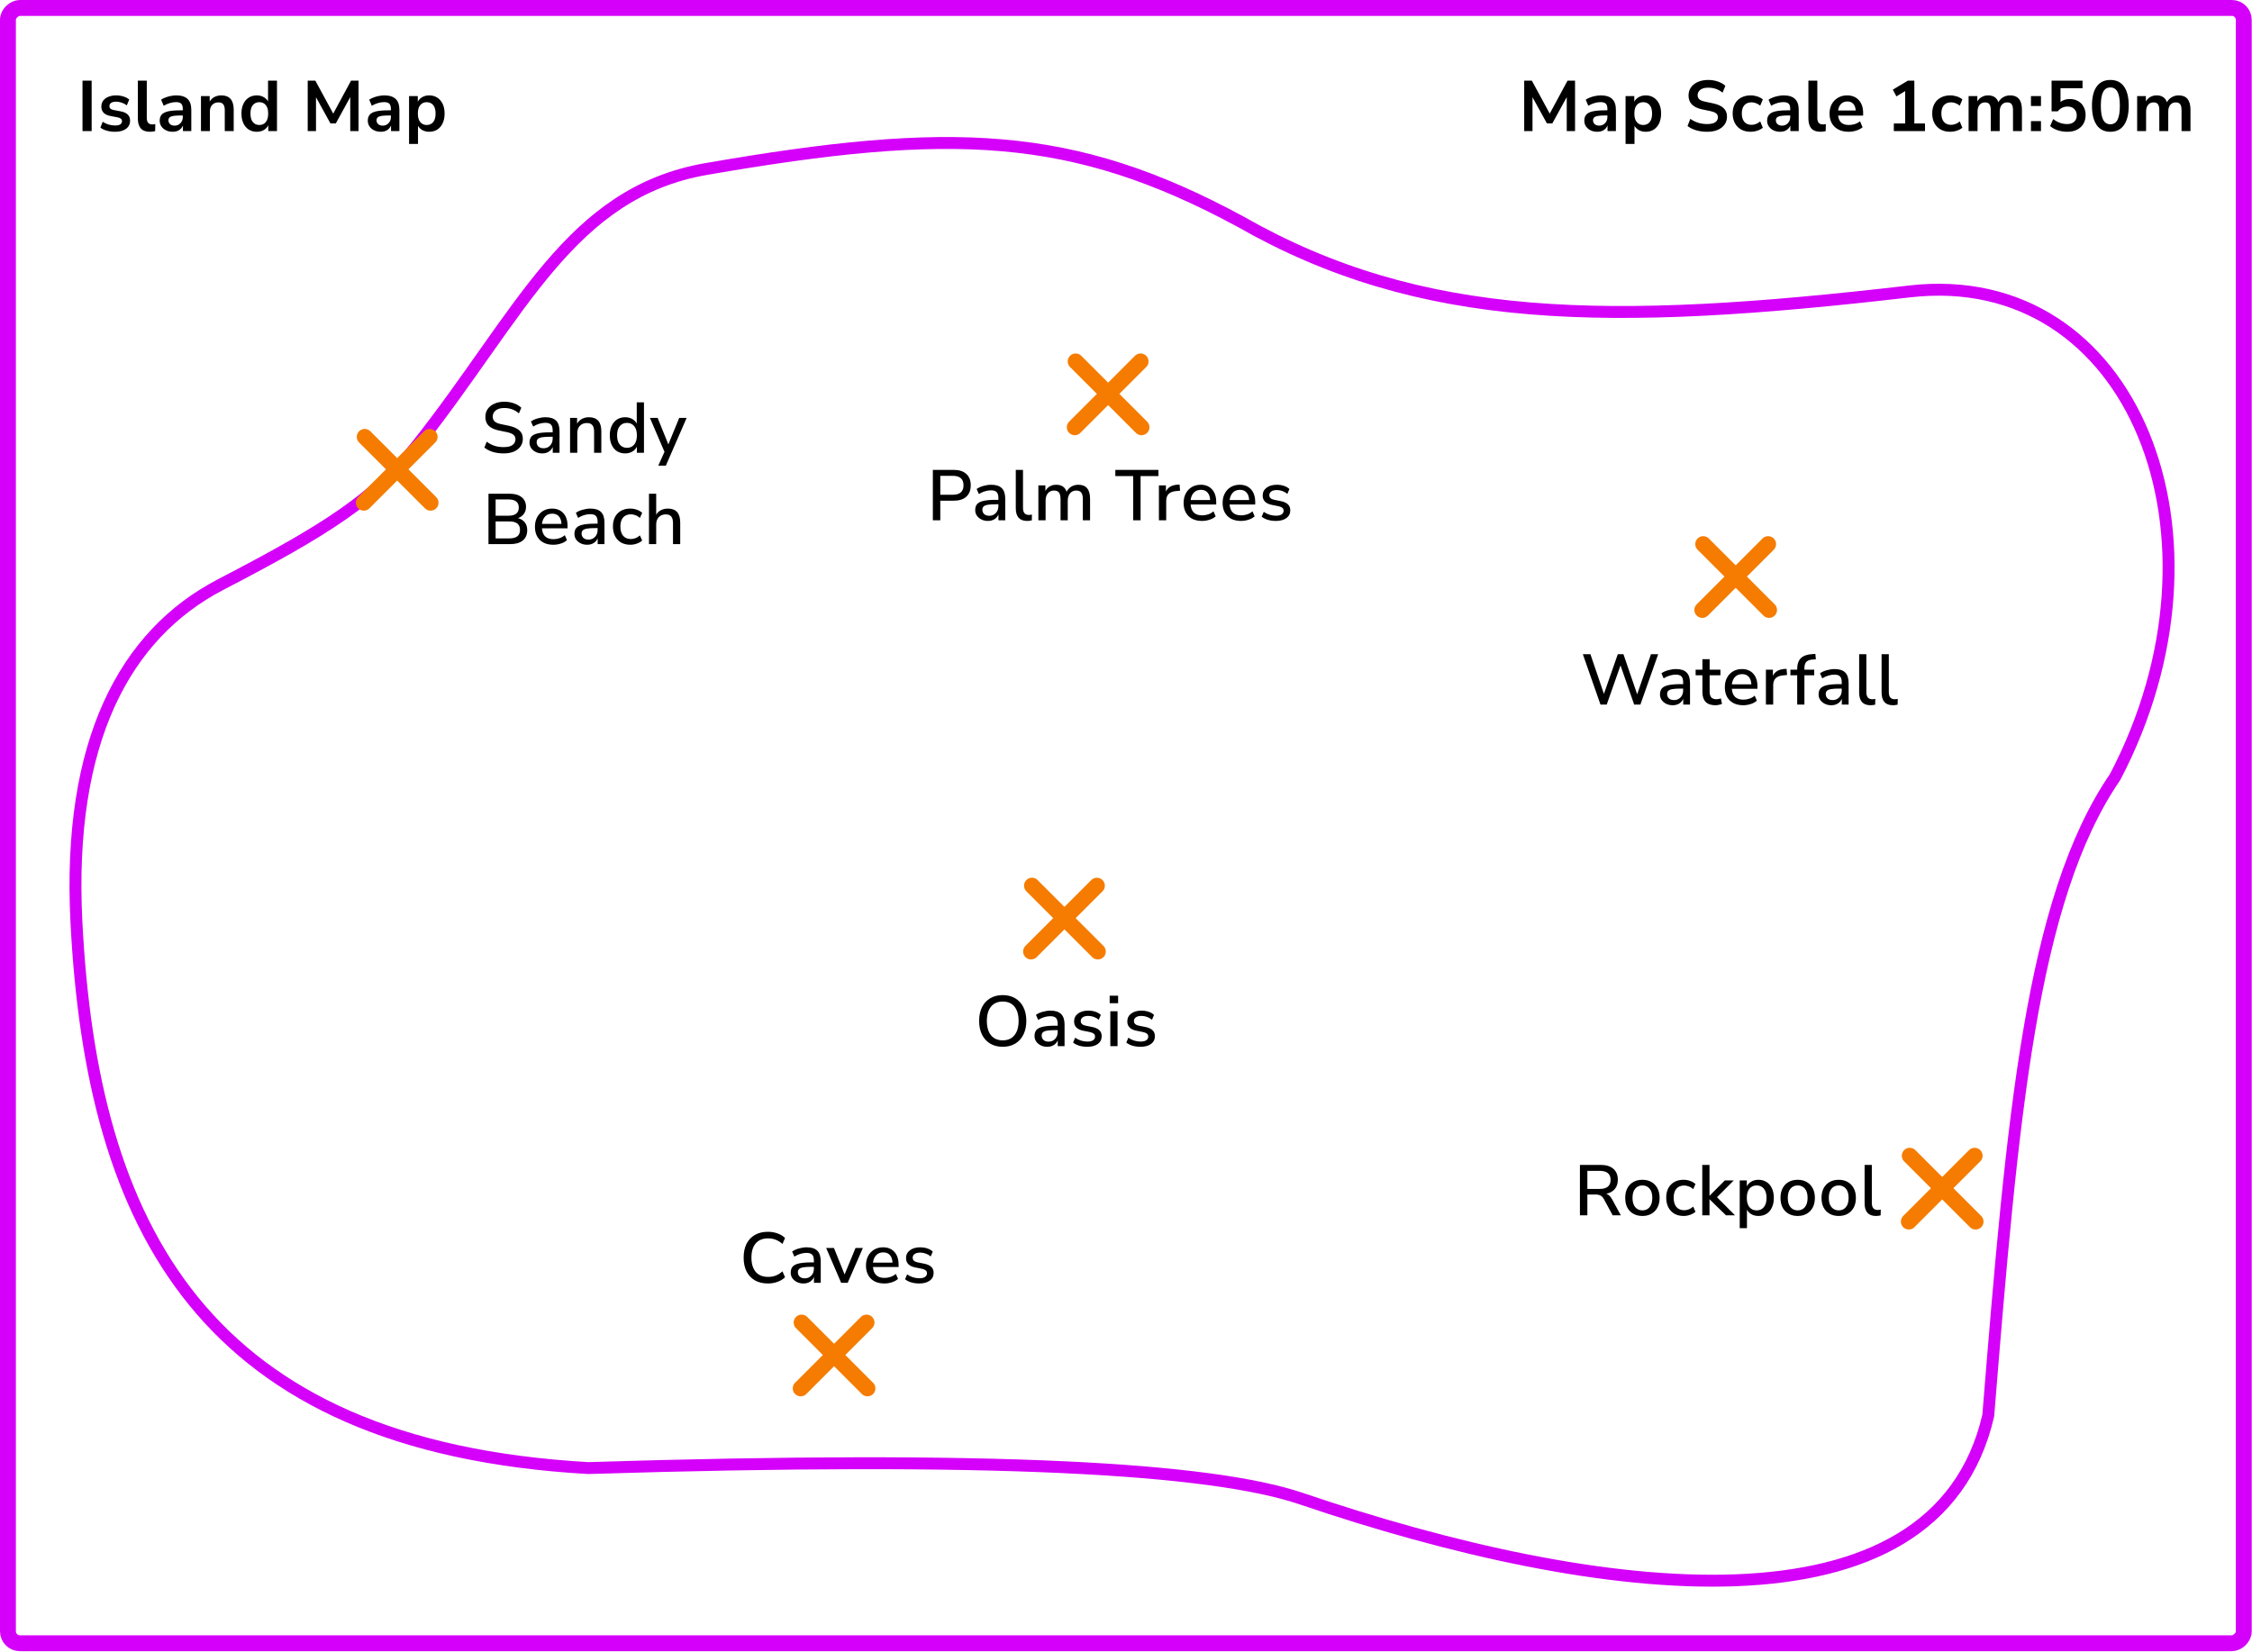 <?xml version="1.0" encoding="UTF-8"?> <svg xmlns="http://www.w3.org/2000/svg" width="567" height="416" viewBox="0 0 567 416" fill="none"><rect x="2" y="413.748" width="411.748" height="562.929" rx="3" transform="rotate(-90 2 413.748)" stroke="#D500F9" stroke-width="4"></rect><path d="M500.596 356.424C487.378 413.693 402.327 402.744 327.658 377.349C304.789 369.571 249.315 366.488 148.111 369.64C51.178 364.133 23.106 309.066 19.234 231.973C16.966 186.818 31.351 159.752 55.584 147.17C82.253 133.325 94.335 125.612 105.152 111.928C131.218 78.952 143.471 48.495 177.852 42.544C239.405 31.889 269.918 32.883 312.237 55.76C357.886 81.8 404.764 82.192 480.769 73.381C537.094 66.852 564.25 135.12 532.54 195.629C511.377 226.531 506.697 281.187 500.596 356.424Z" stroke="#D500F9" stroke-width="3"></path><path d="M20.771 33V20.31H23.075V33H20.771ZM28.989 33.18C28.245 33.18 27.549 33.09 26.901 32.91C26.253 32.73 25.713 32.472 25.281 32.136L25.857 30.66C26.301 30.96 26.799 31.194 27.351 31.362C27.903 31.518 28.455 31.596 29.007 31.596C29.583 31.596 30.009 31.5 30.285 31.308C30.573 31.104 30.717 30.84 30.717 30.516C30.717 30.012 30.345 29.688 29.601 29.544L27.801 29.202C26.277 28.914 25.515 28.122 25.515 26.826C25.515 26.25 25.671 25.752 25.983 25.332C26.307 24.912 26.751 24.588 27.315 24.36C27.879 24.132 28.527 24.018 29.259 24.018C29.883 24.018 30.483 24.108 31.059 24.288C31.635 24.456 32.127 24.714 32.535 25.062L31.923 26.538C31.575 26.25 31.155 26.022 30.663 25.854C30.183 25.686 29.721 25.602 29.277 25.602C28.689 25.602 28.251 25.704 27.963 25.908C27.687 26.112 27.549 26.382 27.549 26.718C27.549 27.246 27.891 27.57 28.575 27.69L30.375 28.032C31.155 28.176 31.743 28.44 32.139 28.824C32.547 29.208 32.751 29.724 32.751 30.372C32.751 31.248 32.409 31.938 31.725 32.442C31.041 32.934 30.129 33.18 28.989 33.18ZM37.766 33.18C36.722 33.18 35.948 32.898 35.444 32.334C34.952 31.758 34.706 30.918 34.706 29.814V20.31H36.956V29.706C36.956 30.786 37.412 31.326 38.324 31.326C38.456 31.326 38.588 31.32 38.72 31.308C38.852 31.296 38.978 31.272 39.098 31.236L39.062 33.018C38.63 33.126 38.198 33.18 37.766 33.18ZM43.502 33.18C42.866 33.18 42.296 33.06 41.792 32.82C41.3 32.568 40.91 32.232 40.622 31.812C40.346 31.392 40.208 30.918 40.208 30.39C40.208 29.742 40.376 29.232 40.712 28.86C41.048 28.476 41.594 28.2 42.35 28.032C43.106 27.864 44.12 27.78 45.392 27.78H46.022V27.402C46.022 26.802 45.89 26.37 45.626 26.106C45.362 25.842 44.918 25.71 44.294 25.71C43.802 25.71 43.298 25.788 42.782 25.944C42.266 26.088 41.744 26.316 41.216 26.628L40.568 25.098C40.88 24.882 41.246 24.696 41.666 24.54C42.098 24.372 42.548 24.246 43.016 24.162C43.496 24.066 43.946 24.018 44.366 24.018C45.65 24.018 46.604 24.318 47.228 24.918C47.852 25.506 48.164 26.424 48.164 27.672V33H46.058V31.596C45.854 32.088 45.53 32.478 45.086 32.766C44.642 33.042 44.114 33.18 43.502 33.18ZM43.97 31.632C44.558 31.632 45.044 31.428 45.428 31.02C45.824 30.612 46.022 30.096 46.022 29.472V29.076H45.41C44.282 29.076 43.496 29.166 43.052 29.346C42.62 29.514 42.404 29.826 42.404 30.282C42.404 30.678 42.542 31.002 42.818 31.254C43.094 31.506 43.478 31.632 43.97 31.632ZM50.598 33V24.198H52.794V25.566C53.094 25.062 53.496 24.678 54 24.414C54.516 24.15 55.092 24.018 55.728 24.018C57.804 24.018 58.842 25.224 58.842 27.636V33H56.592V27.744C56.592 27.06 56.46 26.562 56.196 26.25C55.944 25.938 55.548 25.782 55.008 25.782C54.348 25.782 53.82 25.992 53.424 26.412C53.04 26.82 52.848 27.366 52.848 28.05V33H50.598ZM64.661 33.18C63.893 33.18 63.215 32.994 62.627 32.622C62.051 32.25 61.601 31.722 61.277 31.038C60.953 30.342 60.791 29.526 60.791 28.59C60.791 27.642 60.953 26.832 61.277 26.16C61.601 25.476 62.051 24.948 62.627 24.576C63.215 24.204 63.893 24.018 64.661 24.018C65.285 24.018 65.849 24.156 66.353 24.432C66.857 24.708 67.235 25.074 67.487 25.53V20.31H69.737V33H67.541V31.542C67.301 32.046 66.923 32.448 66.407 32.748C65.891 33.036 65.309 33.18 64.661 33.18ZM65.291 31.47C65.963 31.47 66.503 31.23 66.911 30.75C67.319 30.258 67.523 29.538 67.523 28.59C67.523 27.63 67.319 26.916 66.911 26.448C66.503 25.968 65.963 25.728 65.291 25.728C64.619 25.728 64.079 25.968 63.671 26.448C63.263 26.916 63.059 27.63 63.059 28.59C63.059 29.538 63.263 30.258 63.671 30.75C64.079 31.23 64.619 31.47 65.291 31.47ZM77.474 33V20.31H79.4L83.9 28.608L88.382 20.31H90.272V33H88.184V24.45L84.548 31.074H83.198L79.562 24.486V33H77.474ZM95.897 33.18C95.261 33.18 94.691 33.06 94.187 32.82C93.695 32.568 93.305 32.232 93.017 31.812C92.741 31.392 92.603 30.918 92.603 30.39C92.603 29.742 92.771 29.232 93.107 28.86C93.443 28.476 93.989 28.2 94.745 28.032C95.501 27.864 96.515 27.78 97.787 27.78H98.417V27.402C98.417 26.802 98.285 26.37 98.021 26.106C97.757 25.842 97.313 25.71 96.689 25.71C96.197 25.71 95.693 25.788 95.177 25.944C94.661 26.088 94.139 26.316 93.611 26.628L92.963 25.098C93.275 24.882 93.641 24.696 94.061 24.54C94.493 24.372 94.943 24.246 95.411 24.162C95.891 24.066 96.341 24.018 96.761 24.018C98.045 24.018 98.999 24.318 99.623 24.918C100.247 25.506 100.559 26.424 100.559 27.672V33H98.453V31.596C98.249 32.088 97.925 32.478 97.481 32.766C97.037 33.042 96.509 33.18 95.897 33.18ZM96.365 31.632C96.953 31.632 97.439 31.428 97.823 31.02C98.219 30.612 98.417 30.096 98.417 29.472V29.076H97.805C96.677 29.076 95.891 29.166 95.447 29.346C95.015 29.514 94.799 29.826 94.799 30.282C94.799 30.678 94.937 31.002 95.213 31.254C95.489 31.506 95.873 31.632 96.365 31.632ZM102.992 36.24V24.198H105.188V25.602C105.44 25.122 105.818 24.738 106.322 24.45C106.838 24.162 107.42 24.018 108.068 24.018C108.836 24.018 109.508 24.204 110.084 24.576C110.672 24.948 111.128 25.476 111.452 26.16C111.776 26.832 111.938 27.642 111.938 28.59C111.938 29.526 111.776 30.342 111.452 31.038C111.128 31.722 110.678 32.25 110.102 32.622C109.526 32.994 108.848 33.18 108.068 33.18C107.444 33.18 106.88 33.048 106.376 32.784C105.884 32.508 105.506 32.142 105.242 31.686V36.24H102.992ZM107.438 31.47C108.11 31.47 108.65 31.23 109.058 30.75C109.466 30.258 109.67 29.538 109.67 28.59C109.67 27.63 109.466 26.916 109.058 26.448C108.65 25.968 108.11 25.728 107.438 25.728C106.766 25.728 106.226 25.968 105.818 26.448C105.41 26.916 105.206 27.63 105.206 28.59C105.206 29.538 105.41 30.258 105.818 30.75C106.226 31.23 106.766 31.47 107.438 31.47Z" fill="black"></path><path d="M383.76 33V20.31H385.686L390.186 28.608L394.668 20.31H396.558V33H394.47V24.45L390.834 31.074H389.484L385.848 24.486V33H383.76ZM402.183 33.18C401.547 33.18 400.977 33.06 400.473 32.82C399.981 32.568 399.591 32.232 399.303 31.812C399.027 31.392 398.889 30.918 398.889 30.39C398.889 29.742 399.057 29.232 399.393 28.86C399.729 28.476 400.275 28.2 401.031 28.032C401.787 27.864 402.801 27.78 404.073 27.78H404.703V27.402C404.703 26.802 404.571 26.37 404.307 26.106C404.043 25.842 403.599 25.71 402.975 25.71C402.483 25.71 401.979 25.788 401.463 25.944C400.947 26.088 400.425 26.316 399.897 26.628L399.249 25.098C399.561 24.882 399.927 24.696 400.347 24.54C400.779 24.372 401.229 24.246 401.697 24.162C402.177 24.066 402.627 24.018 403.047 24.018C404.331 24.018 405.285 24.318 405.909 24.918C406.533 25.506 406.845 26.424 406.845 27.672V33H404.739V31.596C404.535 32.088 404.211 32.478 403.767 32.766C403.323 33.042 402.795 33.18 402.183 33.18ZM402.651 31.632C403.239 31.632 403.725 31.428 404.109 31.02C404.505 30.612 404.703 30.096 404.703 29.472V29.076H404.091C402.963 29.076 402.177 29.166 401.733 29.346C401.301 29.514 401.085 29.826 401.085 30.282C401.085 30.678 401.223 31.002 401.499 31.254C401.775 31.506 402.159 31.632 402.651 31.632ZM409.279 36.24V24.198H411.475V25.602C411.727 25.122 412.105 24.738 412.609 24.45C413.125 24.162 413.707 24.018 414.355 24.018C415.123 24.018 415.795 24.204 416.371 24.576C416.959 24.948 417.415 25.476 417.739 26.16C418.063 26.832 418.225 27.642 418.225 28.59C418.225 29.526 418.063 30.342 417.739 31.038C417.415 31.722 416.965 32.25 416.389 32.622C415.813 32.994 415.135 33.18 414.355 33.18C413.731 33.18 413.167 33.048 412.663 32.784C412.171 32.508 411.793 32.142 411.529 31.686V36.24H409.279ZM413.725 31.47C414.397 31.47 414.937 31.23 415.345 30.75C415.753 30.258 415.957 29.538 415.957 28.59C415.957 27.63 415.753 26.916 415.345 26.448C414.937 25.968 414.397 25.728 413.725 25.728C413.053 25.728 412.513 25.968 412.105 26.448C411.697 26.916 411.493 27.63 411.493 28.59C411.493 29.538 411.697 30.258 412.105 30.75C412.513 31.23 413.053 31.47 413.725 31.47ZM429.813 33.18C428.817 33.18 427.893 33.054 427.041 32.802C426.189 32.538 425.469 32.184 424.881 31.74L425.583 29.922C426.171 30.342 426.813 30.666 427.509 30.894C428.217 31.122 428.985 31.236 429.813 31.236C430.761 31.236 431.451 31.08 431.883 30.768C432.315 30.444 432.531 30.03 432.531 29.526C432.531 29.106 432.375 28.776 432.063 28.536C431.763 28.296 431.241 28.098 430.497 27.942L428.517 27.528C426.261 27.048 425.133 25.89 425.133 24.054C425.133 23.262 425.343 22.572 425.763 21.984C426.183 21.396 426.765 20.94 427.509 20.616C428.253 20.292 429.111 20.13 430.083 20.13C430.947 20.13 431.757 20.262 432.513 20.526C433.269 20.778 433.899 21.138 434.403 21.606L433.701 23.334C432.705 22.494 431.493 22.074 430.065 22.074C429.237 22.074 428.589 22.248 428.121 22.596C427.653 22.944 427.419 23.4 427.419 23.964C427.419 24.396 427.563 24.744 427.851 25.008C428.139 25.26 428.631 25.458 429.327 25.602L431.289 26.016C432.477 26.268 433.359 26.664 433.935 27.204C434.523 27.744 434.817 28.464 434.817 29.364C434.817 30.12 434.613 30.786 434.205 31.362C433.797 31.938 433.215 32.388 432.459 32.712C431.715 33.024 430.833 33.18 429.813 33.18ZM440.797 33.18C439.873 33.18 439.069 32.994 438.385 32.622C437.701 32.238 437.173 31.698 436.801 31.002C436.429 30.306 436.243 29.49 436.243 28.554C436.243 27.618 436.429 26.814 436.801 26.142C437.173 25.458 437.701 24.936 438.385 24.576C439.069 24.204 439.873 24.018 440.797 24.018C441.361 24.018 441.919 24.108 442.471 24.288C443.023 24.468 443.479 24.72 443.839 25.044L443.173 26.61C442.861 26.334 442.507 26.124 442.111 25.98C441.727 25.836 441.355 25.764 440.995 25.764C440.215 25.764 439.609 26.01 439.177 26.502C438.757 26.982 438.547 27.672 438.547 28.572C438.547 29.46 438.757 30.162 439.177 30.678C439.609 31.182 440.215 31.434 440.995 31.434C441.343 31.434 441.715 31.362 442.111 31.218C442.507 31.074 442.861 30.858 443.173 30.57L443.839 32.154C443.479 32.466 443.017 32.718 442.453 32.91C441.901 33.09 441.349 33.18 440.797 33.18ZM448.214 33.18C447.578 33.18 447.008 33.06 446.504 32.82C446.012 32.568 445.622 32.232 445.334 31.812C445.058 31.392 444.92 30.918 444.92 30.39C444.92 29.742 445.088 29.232 445.424 28.86C445.76 28.476 446.306 28.2 447.062 28.032C447.818 27.864 448.832 27.78 450.104 27.78H450.734V27.402C450.734 26.802 450.602 26.37 450.338 26.106C450.074 25.842 449.63 25.71 449.006 25.71C448.514 25.71 448.01 25.788 447.494 25.944C446.978 26.088 446.456 26.316 445.928 26.628L445.28 25.098C445.592 24.882 445.958 24.696 446.378 24.54C446.81 24.372 447.26 24.246 447.728 24.162C448.208 24.066 448.658 24.018 449.078 24.018C450.362 24.018 451.316 24.318 451.94 24.918C452.564 25.506 452.876 26.424 452.876 27.672V33H450.77V31.596C450.566 32.088 450.242 32.478 449.798 32.766C449.354 33.042 448.826 33.18 448.214 33.18ZM448.682 31.632C449.27 31.632 449.756 31.428 450.14 31.02C450.536 30.612 450.734 30.096 450.734 29.472V29.076H450.122C448.994 29.076 448.208 29.166 447.764 29.346C447.332 29.514 447.116 29.826 447.116 30.282C447.116 30.678 447.254 31.002 447.53 31.254C447.806 31.506 448.19 31.632 448.682 31.632ZM458.37 33.18C457.326 33.18 456.552 32.898 456.048 32.334C455.556 31.758 455.31 30.918 455.31 29.814V20.31H457.56V29.706C457.56 30.786 458.016 31.326 458.928 31.326C459.06 31.326 459.192 31.32 459.324 31.308C459.456 31.296 459.582 31.272 459.702 31.236L459.666 33.018C459.234 33.126 458.802 33.18 458.37 33.18ZM465.458 33.18C464.462 33.18 463.604 32.994 462.884 32.622C462.164 32.25 461.606 31.722 461.21 31.038C460.826 30.354 460.634 29.544 460.634 28.608C460.634 27.696 460.82 26.898 461.192 26.214C461.576 25.53 462.098 24.996 462.758 24.612C463.43 24.216 464.192 24.018 465.044 24.018C466.292 24.018 467.276 24.414 467.996 25.206C468.728 25.998 469.094 27.078 469.094 28.446V29.112H462.794C462.962 30.684 463.862 31.47 465.494 31.47C465.986 31.47 466.478 31.398 466.97 31.254C467.462 31.098 467.912 30.858 468.32 30.534L468.95 32.046C468.53 32.394 468.002 32.67 467.366 32.874C466.73 33.078 466.094 33.18 465.458 33.18ZM465.134 25.548C464.474 25.548 463.94 25.752 463.532 26.16C463.124 26.568 462.878 27.12 462.794 27.816H467.222C467.174 27.084 466.97 26.526 466.61 26.142C466.262 25.746 465.77 25.548 465.134 25.548ZM476.82 33V31.092H479.682V22.938L477.468 24.27L476.568 22.578L480.348 20.31H481.986V31.092H484.668V33H476.82ZM491.039 33.18C490.115 33.18 489.311 32.994 488.627 32.622C487.943 32.238 487.415 31.698 487.043 31.002C486.671 30.306 486.485 29.49 486.485 28.554C486.485 27.618 486.671 26.814 487.043 26.142C487.415 25.458 487.943 24.936 488.627 24.576C489.311 24.204 490.115 24.018 491.039 24.018C491.603 24.018 492.161 24.108 492.713 24.288C493.265 24.468 493.721 24.72 494.081 25.044L493.415 26.61C493.103 26.334 492.749 26.124 492.353 25.98C491.969 25.836 491.597 25.764 491.237 25.764C490.457 25.764 489.851 26.01 489.419 26.502C488.999 26.982 488.789 27.672 488.789 28.572C488.789 29.46 488.999 30.162 489.419 30.678C489.851 31.182 490.457 31.434 491.237 31.434C491.585 31.434 491.957 31.362 492.353 31.218C492.749 31.074 493.103 30.858 493.415 30.57L494.081 32.154C493.721 32.466 493.259 32.718 492.695 32.91C492.143 33.09 491.591 33.18 491.039 33.18ZM495.647 33V24.198H497.843V25.548C498.107 25.068 498.473 24.696 498.941 24.432C499.409 24.156 499.949 24.018 500.561 24.018C501.881 24.018 502.745 24.594 503.153 25.746C503.429 25.206 503.825 24.786 504.341 24.486C504.857 24.174 505.445 24.018 506.105 24.018C508.085 24.018 509.075 25.224 509.075 27.636V33H506.825V27.726C506.825 27.054 506.711 26.562 506.483 26.25C506.267 25.938 505.895 25.782 505.367 25.782C504.779 25.782 504.317 25.992 503.981 26.412C503.645 26.82 503.477 27.39 503.477 28.122V33H501.227V27.726C501.227 27.054 501.113 26.562 500.885 26.25C500.669 25.938 500.303 25.782 499.787 25.782C499.199 25.782 498.737 25.992 498.401 26.412C498.065 26.82 497.897 27.39 497.897 28.122V33H495.647ZM511.348 26.682V24.198H513.868V26.682H511.348ZM511.348 33V30.498H513.868V33H511.348ZM520.499 33.18C519.671 33.18 518.867 33.054 518.087 32.802C517.307 32.538 516.671 32.184 516.179 31.74L516.935 29.976C518.027 30.816 519.203 31.236 520.463 31.236C521.219 31.236 521.807 31.044 522.227 30.66C522.659 30.264 522.875 29.736 522.875 29.076C522.875 28.404 522.671 27.864 522.263 27.456C521.855 27.036 521.297 26.826 520.589 26.826C519.581 26.826 518.747 27.228 518.087 28.032H516.539V20.31H524.333V22.218H518.789V25.656C519.425 25.176 520.205 24.936 521.129 24.936C521.933 24.936 522.629 25.11 523.217 25.458C523.817 25.794 524.279 26.268 524.603 26.88C524.939 27.48 525.107 28.182 525.107 28.986C525.107 29.814 524.921 30.546 524.549 31.182C524.177 31.806 523.643 32.298 522.947 32.658C522.263 33.006 521.447 33.18 520.499 33.18ZM531.334 33.18C529.834 33.18 528.688 32.616 527.896 31.488C527.104 30.348 526.708 28.728 526.708 26.628C526.708 24.504 527.104 22.89 527.896 21.786C528.688 20.682 529.834 20.13 531.334 20.13C532.846 20.13 533.992 20.682 534.772 21.786C535.564 22.89 535.96 24.498 535.96 26.61C535.96 28.722 535.564 30.348 534.772 31.488C533.98 32.616 532.834 33.18 531.334 33.18ZM531.334 31.29C532.15 31.29 532.75 30.918 533.134 30.174C533.53 29.418 533.728 28.23 533.728 26.61C533.728 25.002 533.53 23.838 533.134 23.118C532.75 22.386 532.15 22.02 531.334 22.02C530.53 22.02 529.93 22.386 529.534 23.118C529.138 23.838 528.94 25.002 528.94 26.61C528.94 28.23 529.138 29.418 529.534 30.174C529.93 30.918 530.53 31.29 531.334 31.29ZM538.083 33V24.198H540.279V25.548C540.543 25.068 540.909 24.696 541.377 24.432C541.845 24.156 542.385 24.018 542.997 24.018C544.317 24.018 545.181 24.594 545.589 25.746C545.865 25.206 546.261 24.786 546.777 24.486C547.293 24.174 547.881 24.018 548.541 24.018C550.521 24.018 551.511 25.224 551.511 27.636V33H549.261V27.726C549.261 27.054 549.147 26.562 548.919 26.25C548.703 25.938 548.331 25.782 547.803 25.782C547.215 25.782 546.753 25.992 546.417 26.412C546.081 26.82 545.913 27.39 545.913 28.122V33H543.663V27.726C543.663 27.054 543.549 26.562 543.321 26.25C543.105 25.938 542.739 25.782 542.223 25.782C541.635 25.782 541.173 25.992 540.837 26.412C540.501 26.82 540.333 27.39 540.333 28.122V33H538.083Z" fill="black"></path><path d="M126.795 114.162C125.799 114.162 124.887 114.036 124.059 113.784C123.231 113.52 122.529 113.154 121.953 112.686L122.547 111.21C123.147 111.666 123.789 112.008 124.473 112.236C125.157 112.464 125.931 112.578 126.795 112.578C127.815 112.578 128.565 112.398 129.045 112.038C129.537 111.666 129.783 111.186 129.783 110.598C129.783 110.118 129.609 109.74 129.261 109.464C128.913 109.176 128.331 108.948 127.515 108.78L125.589 108.384C124.449 108.144 123.597 107.748 123.033 107.196C122.481 106.644 122.205 105.9 122.205 104.964C122.205 104.208 122.403 103.542 122.799 102.966C123.207 102.39 123.771 101.946 124.491 101.634C125.211 101.31 126.039 101.148 126.975 101.148C127.839 101.148 128.637 101.28 129.369 101.544C130.113 101.796 130.743 102.168 131.259 102.66L130.647 104.082C129.627 103.182 128.397 102.732 126.957 102.732C126.069 102.732 125.361 102.93 124.833 103.326C124.317 103.722 124.059 104.25 124.059 104.91C124.059 105.414 124.221 105.816 124.545 106.116C124.869 106.416 125.409 106.644 126.165 106.8L128.073 107.196C129.273 107.448 130.167 107.838 130.755 108.366C131.343 108.882 131.637 109.584 131.637 110.472C131.637 111.216 131.439 111.864 131.043 112.416C130.647 112.968 130.089 113.4 129.369 113.712C128.649 114.012 127.791 114.162 126.795 114.162ZM136.522 114.162C135.91 114.162 135.364 114.042 134.884 113.802C134.404 113.562 134.02 113.238 133.732 112.83C133.456 112.422 133.318 111.96 133.318 111.444C133.318 110.796 133.48 110.286 133.804 109.914C134.14 109.542 134.686 109.272 135.442 109.104C136.21 108.936 137.242 108.852 138.538 108.852H139.15V108.384C139.15 107.7 139.006 107.208 138.718 106.908C138.43 106.608 137.956 106.458 137.296 106.458C136.792 106.458 136.288 106.536 135.784 106.692C135.28 106.836 134.764 107.07 134.236 107.394L133.678 106.116C134.134 105.792 134.704 105.534 135.388 105.342C136.072 105.15 136.726 105.054 137.35 105.054C138.55 105.054 139.438 105.342 140.014 105.918C140.59 106.482 140.878 107.37 140.878 108.582V114H139.168V112.542C138.952 113.046 138.616 113.442 138.16 113.73C137.704 114.018 137.158 114.162 136.522 114.162ZM136.882 112.866C137.53 112.866 138.07 112.638 138.502 112.182C138.934 111.726 139.15 111.15 139.15 110.454V109.968H138.556C137.68 109.968 136.99 110.01 136.486 110.094C135.994 110.178 135.64 110.322 135.424 110.526C135.22 110.718 135.118 110.988 135.118 111.336C135.118 111.792 135.274 112.164 135.586 112.452C135.898 112.728 136.33 112.866 136.882 112.866ZM143.532 114V105.216H145.296V106.674C145.596 106.146 146.004 105.744 146.52 105.468C147.048 105.192 147.636 105.054 148.284 105.054C150.36 105.054 151.398 106.23 151.398 108.582V114H149.58V108.69C149.58 107.934 149.43 107.382 149.13 107.034C148.842 106.686 148.386 106.512 147.762 106.512C147.03 106.512 146.442 106.746 145.998 107.214C145.566 107.67 145.35 108.276 145.35 109.032V114H143.532ZM157.401 114.162C156.633 114.162 155.955 113.982 155.367 113.622C154.791 113.25 154.341 112.722 154.017 112.038C153.693 111.354 153.531 110.544 153.531 109.608C153.531 108.672 153.693 107.868 154.017 107.196C154.341 106.512 154.791 105.984 155.367 105.612C155.943 105.24 156.621 105.054 157.401 105.054C158.061 105.054 158.649 105.198 159.165 105.486C159.681 105.774 160.065 106.164 160.317 106.656V101.31H162.135V114H160.353V112.47C160.101 112.998 159.711 113.412 159.183 113.712C158.667 114.012 158.073 114.162 157.401 114.162ZM157.869 112.758C158.613 112.758 159.213 112.488 159.669 111.948C160.125 111.408 160.353 110.628 160.353 109.608C160.353 108.588 160.125 107.814 159.669 107.286C159.213 106.746 158.613 106.476 157.869 106.476C157.113 106.476 156.507 106.746 156.051 107.286C155.595 107.814 155.367 108.588 155.367 109.608C155.367 110.628 155.595 111.408 156.051 111.948C156.507 112.488 157.113 112.758 157.869 112.758ZM165.738 117.24L167.304 113.766L163.632 105.216H165.576L168.276 111.894L171.012 105.216H172.884L167.646 117.24H165.738ZM122.987 137V124.31H128.279C129.599 124.31 130.619 124.604 131.339 125.192C132.071 125.768 132.437 126.578 132.437 127.622C132.437 128.306 132.257 128.894 131.897 129.386C131.537 129.878 131.045 130.238 130.421 130.466C131.153 130.658 131.723 131.012 132.131 131.528C132.539 132.044 132.743 132.698 132.743 133.49C132.743 134.618 132.365 135.488 131.609 136.1C130.865 136.7 129.827 137 128.495 137H122.987ZM124.787 129.854H127.991C129.743 129.854 130.619 129.17 130.619 127.802C130.619 126.434 129.743 125.75 127.991 125.75H124.787V129.854ZM124.787 135.56H128.279C130.043 135.56 130.925 134.846 130.925 133.418C130.925 132.002 130.043 131.294 128.279 131.294H124.787V135.56ZM139.33 137.162C137.89 137.162 136.756 136.76 135.928 135.956C135.1 135.14 134.686 134.03 134.686 132.626C134.686 131.726 134.866 130.934 135.226 130.25C135.598 129.554 136.108 129.014 136.756 128.63C137.404 128.246 138.148 128.054 138.988 128.054C140.2 128.054 141.154 128.444 141.85 129.224C142.546 129.992 142.894 131.054 142.894 132.41V133.022H136.45C136.582 134.846 137.548 135.758 139.348 135.758C139.852 135.758 140.344 135.68 140.824 135.524C141.316 135.368 141.778 135.11 142.21 134.75L142.75 136.01C142.354 136.37 141.844 136.652 141.22 136.856C140.596 137.06 139.966 137.162 139.33 137.162ZM139.06 129.332C138.304 129.332 137.704 129.566 137.26 130.034C136.816 130.502 136.546 131.126 136.45 131.906H141.364C141.328 131.09 141.112 130.46 140.716 130.016C140.32 129.56 139.768 129.332 139.06 129.332ZM147.834 137.162C147.222 137.162 146.676 137.042 146.196 136.802C145.716 136.562 145.332 136.238 145.044 135.83C144.768 135.422 144.63 134.96 144.63 134.444C144.63 133.796 144.792 133.286 145.116 132.914C145.452 132.542 145.998 132.272 146.754 132.104C147.522 131.936 148.554 131.852 149.85 131.852H150.462V131.384C150.462 130.7 150.318 130.208 150.03 129.908C149.742 129.608 149.268 129.458 148.608 129.458C148.104 129.458 147.6 129.536 147.096 129.692C146.592 129.836 146.076 130.07 145.548 130.394L144.99 129.116C145.446 128.792 146.016 128.534 146.7 128.342C147.384 128.15 148.038 128.054 148.662 128.054C149.862 128.054 150.75 128.342 151.326 128.918C151.902 129.482 152.19 130.37 152.19 131.582V137H150.48V135.542C150.264 136.046 149.928 136.442 149.472 136.73C149.016 137.018 148.47 137.162 147.834 137.162ZM148.194 135.866C148.842 135.866 149.382 135.638 149.814 135.182C150.246 134.726 150.462 134.15 150.462 133.454V132.968H149.868C148.992 132.968 148.302 133.01 147.798 133.094C147.306 133.178 146.952 133.322 146.736 133.526C146.532 133.718 146.43 133.988 146.43 134.336C146.43 134.792 146.586 135.164 146.898 135.452C147.21 135.728 147.642 135.866 148.194 135.866ZM158.714 137.162C157.814 137.162 157.034 136.976 156.374 136.604C155.726 136.22 155.222 135.686 154.862 135.002C154.502 134.306 154.322 133.49 154.322 132.554C154.322 131.162 154.718 130.064 155.51 129.26C156.302 128.456 157.37 128.054 158.714 128.054C159.266 128.054 159.812 128.15 160.352 128.342C160.892 128.534 161.336 128.798 161.684 129.134L161.108 130.412C160.772 130.1 160.4 129.872 159.992 129.728C159.596 129.572 159.218 129.494 158.858 129.494C158.006 129.494 157.346 129.764 156.878 130.304C156.422 130.832 156.194 131.588 156.194 132.572C156.194 133.556 156.422 134.33 156.878 134.894C157.346 135.446 158.006 135.722 158.858 135.722C159.218 135.722 159.596 135.65 159.992 135.506C160.4 135.35 160.772 135.116 161.108 134.804L161.684 136.1C161.336 136.424 160.886 136.682 160.334 136.874C159.794 137.066 159.254 137.162 158.714 137.162ZM163.396 137V124.31H165.214V129.584C165.514 129.08 165.916 128.702 166.42 128.45C166.936 128.186 167.512 128.054 168.148 128.054C170.224 128.054 171.262 129.23 171.262 131.582V137H169.444V131.69C169.444 130.934 169.294 130.382 168.994 130.034C168.706 129.686 168.25 129.512 167.626 129.512C166.894 129.512 166.306 129.746 165.862 130.214C165.43 130.67 165.214 131.276 165.214 132.032V137H163.396Z" fill="black"></path><path d="M234.87 131V118.31H240.126C241.494 118.31 242.55 118.652 243.294 119.336C244.038 120.008 244.41 120.956 244.41 122.18C244.41 123.416 244.038 124.376 243.294 125.06C242.55 125.732 241.494 126.068 240.126 126.068H236.742V131H234.87ZM236.742 124.574H239.856C241.68 124.574 242.592 123.776 242.592 122.18C242.592 120.596 241.68 119.804 239.856 119.804H236.742V124.574ZM248.74 131.162C248.128 131.162 247.582 131.042 247.102 130.802C246.622 130.562 246.238 130.238 245.95 129.83C245.674 129.422 245.536 128.96 245.536 128.444C245.536 127.796 245.698 127.286 246.022 126.914C246.358 126.542 246.904 126.272 247.66 126.104C248.428 125.936 249.46 125.852 250.756 125.852H251.368V125.384C251.368 124.7 251.224 124.208 250.936 123.908C250.648 123.608 250.174 123.458 249.514 123.458C249.01 123.458 248.506 123.536 248.002 123.692C247.498 123.836 246.982 124.07 246.454 124.394L245.896 123.116C246.352 122.792 246.922 122.534 247.606 122.342C248.29 122.15 248.944 122.054 249.568 122.054C250.768 122.054 251.656 122.342 252.232 122.918C252.808 123.482 253.096 124.37 253.096 125.582V131H251.386V129.542C251.17 130.046 250.834 130.442 250.378 130.73C249.922 131.018 249.376 131.162 248.74 131.162ZM249.1 129.866C249.748 129.866 250.288 129.638 250.72 129.182C251.152 128.726 251.368 128.15 251.368 127.454V126.968H250.774C249.898 126.968 249.208 127.01 248.704 127.094C248.212 127.178 247.858 127.322 247.642 127.526C247.438 127.718 247.336 127.988 247.336 128.336C247.336 128.792 247.492 129.164 247.804 129.452C248.116 129.728 248.548 129.866 249.1 129.866ZM258.612 131.162C257.652 131.162 256.932 130.892 256.452 130.352C255.984 129.812 255.75 129.02 255.75 127.976V118.31H257.568V127.868C257.568 129.056 258.054 129.65 259.026 129.65C259.17 129.65 259.302 129.644 259.422 129.632C259.554 129.62 259.686 129.596 259.818 129.56L259.782 131.018C259.374 131.114 258.984 131.162 258.612 131.162ZM261.438 131V122.216H263.202V123.638C263.466 123.134 263.832 122.744 264.3 122.468C264.768 122.192 265.314 122.054 265.938 122.054C267.282 122.054 268.152 122.642 268.548 123.818C268.824 123.266 269.22 122.834 269.736 122.522C270.252 122.21 270.84 122.054 271.5 122.054C273.468 122.054 274.452 123.23 274.452 125.582V131H272.634V125.672C272.634 124.928 272.502 124.382 272.238 124.034C271.986 123.686 271.566 123.512 270.978 123.512C270.318 123.512 269.796 123.746 269.412 124.214C269.028 124.67 268.836 125.294 268.836 126.086V131H267.018V125.672C267.018 124.928 266.892 124.382 266.64 124.034C266.388 123.686 265.968 123.512 265.38 123.512C264.72 123.512 264.198 123.746 263.814 124.214C263.442 124.67 263.256 125.294 263.256 126.086V131H261.438ZM285.316 131V119.876H280.816V118.31H291.67V119.876H287.17V131H285.316ZM291.787 131V122.216H293.551V123.782C294.007 122.738 294.955 122.156 296.395 122.036L296.989 122L297.115 123.548L296.017 123.656C294.421 123.812 293.623 124.634 293.623 126.122V131H291.787ZM302.651 131.162C301.211 131.162 300.077 130.76 299.249 129.956C298.421 129.14 298.007 128.03 298.007 126.626C298.007 125.726 298.187 124.934 298.547 124.25C298.919 123.554 299.429 123.014 300.077 122.63C300.725 122.246 301.469 122.054 302.309 122.054C303.521 122.054 304.475 122.444 305.171 123.224C305.867 123.992 306.215 125.054 306.215 126.41V127.022H299.771C299.903 128.846 300.869 129.758 302.669 129.758C303.173 129.758 303.665 129.68 304.145 129.524C304.637 129.368 305.099 129.11 305.531 128.75L306.071 130.01C305.675 130.37 305.165 130.652 304.541 130.856C303.917 131.06 303.287 131.162 302.651 131.162ZM302.381 123.332C301.625 123.332 301.025 123.566 300.581 124.034C300.137 124.502 299.867 125.126 299.771 125.906H304.685C304.649 125.09 304.433 124.46 304.037 124.016C303.641 123.56 303.089 123.332 302.381 123.332ZM312.469 131.162C311.029 131.162 309.895 130.76 309.067 129.956C308.239 129.14 307.825 128.03 307.825 126.626C307.825 125.726 308.005 124.934 308.365 124.25C308.737 123.554 309.247 123.014 309.895 122.63C310.543 122.246 311.287 122.054 312.127 122.054C313.339 122.054 314.293 122.444 314.989 123.224C315.685 123.992 316.033 125.054 316.033 126.41V127.022H309.589C309.721 128.846 310.687 129.758 312.487 129.758C312.991 129.758 313.483 129.68 313.963 129.524C314.455 129.368 314.917 129.11 315.349 128.75L315.889 130.01C315.493 130.37 314.983 130.652 314.359 130.856C313.735 131.06 313.105 131.162 312.469 131.162ZM312.199 123.332C311.443 123.332 310.843 123.566 310.399 124.034C309.955 124.502 309.685 125.126 309.589 125.906H314.503C314.467 125.09 314.251 124.46 313.855 124.016C313.459 123.56 312.907 123.332 312.199 123.332ZM321.243 131.162C320.523 131.162 319.851 131.072 319.227 130.892C318.603 130.7 318.081 130.436 317.661 130.1L318.183 128.876C318.627 129.188 319.113 129.428 319.641 129.596C320.181 129.764 320.721 129.848 321.261 129.848C321.897 129.848 322.377 129.734 322.701 129.506C323.025 129.278 323.187 128.972 323.187 128.588C323.187 128.276 323.079 128.036 322.863 127.868C322.647 127.688 322.323 127.55 321.891 127.454L320.181 127.112C318.669 126.8 317.913 126.02 317.913 124.772C317.913 123.944 318.243 123.284 318.903 122.792C319.563 122.3 320.427 122.054 321.495 122.054C322.107 122.054 322.689 122.144 323.241 122.324C323.805 122.504 324.273 122.774 324.645 123.134L324.123 124.358C323.763 124.046 323.349 123.806 322.881 123.638C322.413 123.47 321.951 123.386 321.495 123.386C320.871 123.386 320.397 123.506 320.073 123.746C319.749 123.974 319.587 124.286 319.587 124.682C319.587 125.282 319.983 125.666 320.775 125.834L322.485 126.176C323.265 126.332 323.853 126.596 324.249 126.968C324.657 127.34 324.861 127.844 324.861 128.48C324.861 129.32 324.531 129.98 323.871 130.46C323.211 130.928 322.335 131.162 321.243 131.162Z" fill="black"></path><path d="M252.464 263.568C251.252 263.568 250.202 263.304 249.314 262.776C248.426 262.236 247.736 261.48 247.244 260.508C246.764 259.524 246.524 258.372 246.524 257.052C246.524 255.72 246.764 254.568 247.244 253.596C247.736 252.624 248.426 251.874 249.314 251.346C250.202 250.818 251.252 250.554 252.464 250.554C253.664 250.554 254.708 250.818 255.596 251.346C256.496 251.874 257.186 252.624 257.666 253.596C258.158 254.568 258.404 255.714 258.404 257.034C258.404 258.366 258.158 259.524 257.666 260.508C257.186 261.48 256.496 262.236 255.596 262.776C254.708 263.304 253.664 263.568 252.464 263.568ZM252.464 261.948C253.724 261.948 254.702 261.522 255.398 260.67C256.106 259.806 256.46 258.6 256.46 257.052C256.46 255.504 256.112 254.304 255.416 253.452C254.72 252.6 253.736 252.174 252.464 252.174C251.204 252.174 250.22 252.6 249.512 253.452C248.816 254.304 248.468 255.504 248.468 257.052C248.468 258.6 248.816 259.806 249.512 260.67C250.22 261.522 251.204 261.948 252.464 261.948ZM263.673 263.568C263.061 263.568 262.515 263.448 262.035 263.208C261.555 262.968 261.171 262.644 260.883 262.236C260.607 261.828 260.469 261.366 260.469 260.85C260.469 260.202 260.631 259.692 260.955 259.32C261.291 258.948 261.837 258.678 262.593 258.51C263.361 258.342 264.393 258.258 265.689 258.258H266.301V257.79C266.301 257.106 266.157 256.614 265.869 256.314C265.581 256.014 265.107 255.864 264.447 255.864C263.943 255.864 263.439 255.942 262.935 256.098C262.431 256.242 261.915 256.476 261.387 256.8L260.829 255.522C261.285 255.198 261.855 254.94 262.539 254.748C263.223 254.556 263.877 254.46 264.501 254.46C265.701 254.46 266.589 254.748 267.165 255.324C267.741 255.888 268.029 256.776 268.029 257.988V263.406H266.319V261.948C266.103 262.452 265.767 262.848 265.311 263.136C264.855 263.424 264.309 263.568 263.673 263.568ZM264.033 262.272C264.681 262.272 265.221 262.044 265.653 261.588C266.085 261.132 266.301 260.556 266.301 259.86V259.374H265.707C264.831 259.374 264.141 259.416 263.637 259.5C263.145 259.584 262.791 259.728 262.575 259.932C262.371 260.124 262.269 260.394 262.269 260.742C262.269 261.198 262.425 261.57 262.737 261.858C263.049 262.134 263.481 262.272 264.033 262.272ZM273.761 263.568C273.041 263.568 272.369 263.478 271.745 263.298C271.121 263.106 270.599 262.842 270.179 262.506L270.701 261.282C271.145 261.594 271.631 261.834 272.159 262.002C272.699 262.17 273.239 262.254 273.779 262.254C274.415 262.254 274.895 262.14 275.219 261.912C275.543 261.684 275.705 261.378 275.705 260.994C275.705 260.682 275.597 260.442 275.381 260.274C275.165 260.094 274.841 259.956 274.409 259.86L272.699 259.518C271.187 259.206 270.431 258.426 270.431 257.178C270.431 256.35 270.761 255.69 271.421 255.198C272.081 254.706 272.945 254.46 274.013 254.46C274.625 254.46 275.207 254.55 275.759 254.73C276.323 254.91 276.791 255.18 277.163 255.54L276.641 256.764C276.281 256.452 275.867 256.212 275.399 256.044C274.931 255.876 274.469 255.792 274.013 255.792C273.389 255.792 272.915 255.912 272.591 256.152C272.267 256.38 272.105 256.692 272.105 257.088C272.105 257.688 272.501 258.072 273.293 258.24L275.003 258.582C275.783 258.738 276.371 259.002 276.767 259.374C277.175 259.746 277.379 260.25 277.379 260.886C277.379 261.726 277.049 262.386 276.389 262.866C275.729 263.334 274.853 263.568 273.761 263.568ZM279.39 252.588V250.698H281.514V252.588H279.39ZM279.552 263.406V254.622H281.37V263.406H279.552ZM287.157 263.568C286.437 263.568 285.765 263.478 285.141 263.298C284.517 263.106 283.995 262.842 283.575 262.506L284.097 261.282C284.541 261.594 285.027 261.834 285.555 262.002C286.095 262.17 286.635 262.254 287.175 262.254C287.811 262.254 288.291 262.14 288.615 261.912C288.939 261.684 289.101 261.378 289.101 260.994C289.101 260.682 288.993 260.442 288.777 260.274C288.561 260.094 288.237 259.956 287.805 259.86L286.095 259.518C284.583 259.206 283.827 258.426 283.827 257.178C283.827 256.35 284.157 255.69 284.817 255.198C285.477 254.706 286.341 254.46 287.409 254.46C288.021 254.46 288.603 254.55 289.155 254.73C289.719 254.91 290.187 255.18 290.559 255.54L290.037 256.764C289.677 256.452 289.263 256.212 288.795 256.044C288.327 255.876 287.865 255.792 287.409 255.792C286.785 255.792 286.311 255.912 285.987 256.152C285.663 256.38 285.501 256.692 285.501 257.088C285.501 257.688 285.897 258.072 286.689 258.24L288.399 258.582C289.179 258.738 289.767 259.002 290.163 259.374C290.571 259.746 290.775 260.25 290.775 260.886C290.775 261.726 290.445 262.386 289.785 262.866C289.125 263.334 288.249 263.568 287.157 263.568Z" fill="black"></path><path d="M193.351 323.162C192.067 323.162 190.969 322.898 190.057 322.37C189.145 321.842 188.443 321.092 187.951 320.12C187.471 319.136 187.231 317.978 187.231 316.646C187.231 315.314 187.471 314.162 187.951 313.19C188.443 312.218 189.145 311.468 190.057 310.94C190.969 310.412 192.067 310.148 193.351 310.148C194.215 310.148 195.019 310.286 195.763 310.562C196.519 310.826 197.149 311.21 197.653 311.714L197.005 313.208C196.453 312.716 195.883 312.362 195.295 312.146C194.719 311.918 194.089 311.804 193.405 311.804C192.037 311.804 190.993 312.224 190.273 313.064C189.553 313.904 189.193 315.098 189.193 316.646C189.193 318.194 189.553 319.394 190.273 320.246C190.993 321.086 192.037 321.506 193.405 321.506C194.089 321.506 194.719 321.398 195.295 321.182C195.883 320.954 196.453 320.594 197.005 320.102L197.653 321.596C197.149 322.088 196.519 322.472 195.763 322.748C195.019 323.024 194.215 323.162 193.351 323.162ZM202.289 323.162C201.677 323.162 201.131 323.042 200.651 322.802C200.171 322.562 199.787 322.238 199.499 321.83C199.223 321.422 199.085 320.96 199.085 320.444C199.085 319.796 199.247 319.286 199.571 318.914C199.907 318.542 200.453 318.272 201.209 318.104C201.977 317.936 203.009 317.852 204.305 317.852H204.917V317.384C204.917 316.7 204.773 316.208 204.485 315.908C204.197 315.608 203.723 315.458 203.063 315.458C202.559 315.458 202.055 315.536 201.551 315.692C201.047 315.836 200.531 316.07 200.003 316.394L199.445 315.116C199.901 314.792 200.471 314.534 201.155 314.342C201.839 314.15 202.493 314.054 203.117 314.054C204.317 314.054 205.205 314.342 205.781 314.918C206.357 315.482 206.645 316.37 206.645 317.582V323H204.935V321.542C204.719 322.046 204.383 322.442 203.927 322.73C203.471 323.018 202.925 323.162 202.289 323.162ZM202.649 321.866C203.297 321.866 203.837 321.638 204.269 321.182C204.701 320.726 204.917 320.15 204.917 319.454V318.968H204.323C203.447 318.968 202.757 319.01 202.253 319.094C201.761 319.178 201.407 319.322 201.191 319.526C200.987 319.718 200.885 319.988 200.885 320.336C200.885 320.792 201.041 321.164 201.353 321.452C201.665 321.728 202.097 321.866 202.649 321.866ZM211.785 323L208.005 314.216H209.967L212.649 320.894L215.403 314.216H217.257L213.423 323H211.785ZM222.676 323.162C221.236 323.162 220.102 322.76 219.274 321.956C218.446 321.14 218.032 320.03 218.032 318.626C218.032 317.726 218.212 316.934 218.572 316.25C218.944 315.554 219.454 315.014 220.102 314.63C220.75 314.246 221.494 314.054 222.334 314.054C223.546 314.054 224.5 314.444 225.196 315.224C225.892 315.992 226.24 317.054 226.24 318.41V319.022H219.796C219.928 320.846 220.894 321.758 222.694 321.758C223.198 321.758 223.69 321.68 224.17 321.524C224.662 321.368 225.124 321.11 225.556 320.75L226.096 322.01C225.7 322.37 225.19 322.652 224.566 322.856C223.942 323.06 223.312 323.162 222.676 323.162ZM222.406 315.332C221.65 315.332 221.05 315.566 220.606 316.034C220.162 316.502 219.892 317.126 219.796 317.906H224.71C224.674 317.09 224.458 316.46 224.062 316.016C223.666 315.56 223.114 315.332 222.406 315.332ZM231.45 323.162C230.73 323.162 230.058 323.072 229.434 322.892C228.81 322.7 228.288 322.436 227.868 322.1L228.39 320.876C228.834 321.188 229.32 321.428 229.848 321.596C230.388 321.764 230.928 321.848 231.468 321.848C232.104 321.848 232.584 321.734 232.908 321.506C233.232 321.278 233.394 320.972 233.394 320.588C233.394 320.276 233.286 320.036 233.07 319.868C232.854 319.688 232.53 319.55 232.098 319.454L230.388 319.112C228.876 318.8 228.12 318.02 228.12 316.772C228.12 315.944 228.45 315.284 229.11 314.792C229.77 314.3 230.634 314.054 231.702 314.054C232.314 314.054 232.896 314.144 233.448 314.324C234.012 314.504 234.48 314.774 234.852 315.134L234.33 316.358C233.97 316.046 233.556 315.806 233.088 315.638C232.62 315.47 232.158 315.386 231.702 315.386C231.078 315.386 230.604 315.506 230.28 315.746C229.956 315.974 229.794 316.286 229.794 316.682C229.794 317.282 230.19 317.666 230.982 317.834L232.692 318.176C233.472 318.332 234.06 318.596 234.456 318.968C234.864 319.34 235.068 319.844 235.068 320.48C235.068 321.32 234.738 321.98 234.078 322.46C233.418 322.928 232.542 323.162 231.45 323.162Z" fill="black"></path><path d="M402.966 177.406L398.52 164.716H400.428L403.83 174.706L407.322 164.716H408.744L412.2 174.814L415.674 164.716H417.492L413.01 177.406H411.444L408.006 167.542L404.532 177.406H402.966ZM421.149 177.568C420.537 177.568 419.991 177.448 419.511 177.208C419.031 176.968 418.647 176.644 418.359 176.236C418.083 175.828 417.945 175.366 417.945 174.85C417.945 174.202 418.107 173.692 418.431 173.32C418.767 172.948 419.313 172.678 420.069 172.51C420.837 172.342 421.869 172.258 423.165 172.258H423.777V171.79C423.777 171.106 423.633 170.614 423.345 170.314C423.057 170.014 422.583 169.864 421.923 169.864C421.419 169.864 420.915 169.942 420.411 170.098C419.907 170.242 419.391 170.476 418.863 170.8L418.305 169.522C418.761 169.198 419.331 168.94 420.015 168.748C420.699 168.556 421.353 168.46 421.977 168.46C423.177 168.46 424.065 168.748 424.641 169.324C425.217 169.888 425.505 170.776 425.505 171.988V177.406H423.795V175.948C423.579 176.452 423.243 176.848 422.787 177.136C422.331 177.424 421.785 177.568 421.149 177.568ZM421.509 176.272C422.157 176.272 422.697 176.044 423.129 175.588C423.561 175.132 423.777 174.556 423.777 173.86V173.374H423.183C422.307 173.374 421.617 173.416 421.113 173.5C420.621 173.584 420.267 173.728 420.051 173.932C419.847 174.124 419.745 174.394 419.745 174.742C419.745 175.198 419.901 175.57 420.213 175.858C420.525 176.134 420.957 176.272 421.509 176.272ZM431.903 177.568C430.799 177.568 429.977 177.286 429.437 176.722C428.897 176.158 428.627 175.342 428.627 174.274V170.026H426.917V168.622H428.627V165.976H430.445V168.622H433.163V170.026H430.445V174.13C430.445 174.766 430.577 175.246 430.841 175.57C431.117 175.894 431.561 176.056 432.173 176.056C432.365 176.056 432.551 176.038 432.731 176.002C432.911 175.954 433.091 175.9 433.271 175.84L433.559 177.208C433.379 177.316 433.127 177.4 432.803 177.46C432.491 177.532 432.191 177.568 431.903 177.568ZM438.917 177.568C437.477 177.568 436.343 177.166 435.515 176.362C434.687 175.546 434.273 174.436 434.273 173.032C434.273 172.132 434.453 171.34 434.813 170.656C435.185 169.96 435.695 169.42 436.343 169.036C436.991 168.652 437.735 168.46 438.575 168.46C439.787 168.46 440.741 168.85 441.437 169.63C442.133 170.398 442.481 171.46 442.481 172.816V173.428H436.037C436.169 175.252 437.135 176.164 438.935 176.164C439.439 176.164 439.931 176.086 440.411 175.93C440.903 175.774 441.365 175.516 441.797 175.156L442.337 176.416C441.941 176.776 441.431 177.058 440.807 177.262C440.183 177.466 439.553 177.568 438.917 177.568ZM438.647 169.738C437.891 169.738 437.291 169.972 436.847 170.44C436.403 170.908 436.133 171.532 436.037 172.312H440.951C440.915 171.496 440.699 170.866 440.303 170.422C439.907 169.966 439.355 169.738 438.647 169.738ZM444.613 177.406V168.622H446.377V170.188C446.833 169.144 447.781 168.562 449.221 168.442L449.815 168.406L449.941 169.954L448.843 170.062C447.247 170.218 446.449 171.04 446.449 172.528V177.406H444.613ZM452.492 177.406V170.026H450.782V168.622H452.492V168.46C452.492 167.248 452.798 166.336 453.41 165.724C454.034 165.112 454.988 164.77 456.272 164.698L457.064 164.644L457.19 166.012L456.362 166.066C455.63 166.114 455.102 166.312 454.778 166.66C454.466 167.008 454.31 167.524 454.31 168.208V168.622H456.776V170.026H454.31V177.406H452.492ZM461.08 177.568C460.468 177.568 459.922 177.448 459.442 177.208C458.962 176.968 458.578 176.644 458.29 176.236C458.014 175.828 457.876 175.366 457.876 174.85C457.876 174.202 458.038 173.692 458.362 173.32C458.698 172.948 459.244 172.678 460 172.51C460.768 172.342 461.8 172.258 463.096 172.258H463.708V171.79C463.708 171.106 463.564 170.614 463.276 170.314C462.988 170.014 462.514 169.864 461.854 169.864C461.35 169.864 460.846 169.942 460.342 170.098C459.838 170.242 459.322 170.476 458.794 170.8L458.236 169.522C458.692 169.198 459.262 168.94 459.946 168.748C460.63 168.556 461.284 168.46 461.908 168.46C463.108 168.46 463.996 168.748 464.572 169.324C465.148 169.888 465.436 170.776 465.436 171.988V177.406H463.726V175.948C463.51 176.452 463.174 176.848 462.718 177.136C462.262 177.424 461.716 177.568 461.08 177.568ZM461.44 176.272C462.088 176.272 462.628 176.044 463.06 175.588C463.492 175.132 463.708 174.556 463.708 173.86V173.374H463.114C462.238 173.374 461.548 173.416 461.044 173.5C460.552 173.584 460.198 173.728 459.982 173.932C459.778 174.124 459.676 174.394 459.676 174.742C459.676 175.198 459.832 175.57 460.144 175.858C460.456 176.134 460.888 176.272 461.44 176.272ZM470.952 177.568C469.992 177.568 469.272 177.298 468.792 176.758C468.324 176.218 468.09 175.426 468.09 174.382V164.716H469.908V174.274C469.908 175.462 470.394 176.056 471.366 176.056C471.51 176.056 471.642 176.05 471.762 176.038C471.894 176.026 472.026 176.002 472.158 175.966L472.122 177.424C471.714 177.52 471.324 177.568 470.952 177.568ZM476.604 177.568C475.644 177.568 474.924 177.298 474.444 176.758C473.976 176.218 473.742 175.426 473.742 174.382V164.716H475.56V174.274C475.56 175.462 476.046 176.056 477.018 176.056C477.162 176.056 477.294 176.05 477.414 176.038C477.546 176.026 477.678 176.002 477.81 175.966L477.774 177.424C477.366 177.52 476.976 177.568 476.604 177.568Z" fill="black"></path><path d="M397.789 306V293.31H403.045C404.413 293.31 405.469 293.64 406.213 294.3C406.957 294.948 407.329 295.86 407.329 297.036C407.329 297.984 407.077 298.764 406.573 299.376C406.069 299.976 405.355 300.378 404.431 300.582C405.007 300.774 405.493 301.236 405.889 301.968L408.085 306H406.033L403.837 301.95C403.585 301.482 403.291 301.17 402.955 301.014C402.631 300.846 402.211 300.762 401.695 300.762H399.661V306H397.789ZM399.661 299.358H402.739C404.587 299.358 405.511 298.596 405.511 297.072C405.511 295.56 404.587 294.804 402.739 294.804H399.661V299.358ZM413.528 306.162C412.64 306.162 411.872 305.976 411.224 305.604C410.576 305.232 410.072 304.71 409.712 304.038C409.364 303.354 409.19 302.544 409.19 301.608C409.19 300.672 409.364 299.868 409.712 299.196C410.072 298.512 410.576 297.984 411.224 297.612C411.872 297.24 412.64 297.054 413.528 297.054C414.392 297.054 415.148 297.24 415.796 297.612C416.444 297.984 416.948 298.512 417.308 299.196C417.668 299.868 417.848 300.672 417.848 301.608C417.848 302.544 417.668 303.354 417.308 304.038C416.948 304.71 416.444 305.232 415.796 305.604C415.148 305.976 414.392 306.162 413.528 306.162ZM413.528 304.758C414.272 304.758 414.872 304.488 415.328 303.948C415.784 303.408 416.012 302.628 416.012 301.608C416.012 300.588 415.784 299.814 415.328 299.286C414.872 298.746 414.272 298.476 413.528 298.476C412.772 298.476 412.166 298.746 411.71 299.286C411.254 299.814 411.026 300.588 411.026 301.608C411.026 302.628 411.254 303.408 411.71 303.948C412.166 304.488 412.772 304.758 413.528 304.758ZM423.909 306.162C423.009 306.162 422.229 305.976 421.569 305.604C420.921 305.22 420.417 304.686 420.057 304.002C419.697 303.306 419.517 302.49 419.517 301.554C419.517 300.162 419.913 299.064 420.705 298.26C421.497 297.456 422.565 297.054 423.909 297.054C424.461 297.054 425.007 297.15 425.547 297.342C426.087 297.534 426.531 297.798 426.879 298.134L426.303 299.412C425.967 299.1 425.595 298.872 425.187 298.728C424.791 298.572 424.413 298.494 424.053 298.494C423.201 298.494 422.541 298.764 422.073 299.304C421.617 299.832 421.389 300.588 421.389 301.572C421.389 302.556 421.617 303.33 422.073 303.894C422.541 304.446 423.201 304.722 424.053 304.722C424.413 304.722 424.791 304.65 425.187 304.506C425.595 304.35 425.967 304.116 426.303 303.804L426.879 305.1C426.531 305.424 426.081 305.682 425.529 305.874C424.989 306.066 424.449 306.162 423.909 306.162ZM428.592 306V293.31H430.41V301.05H430.446L434.262 297.216H436.512L432.3 301.446L436.836 306H434.568L430.446 301.986H430.41V306H428.592ZM438.023 309.24V297.216H439.805V298.71C440.057 298.206 440.441 297.804 440.957 297.504C441.473 297.204 442.067 297.054 442.739 297.054C443.519 297.054 444.197 297.24 444.773 297.612C445.361 297.984 445.811 298.512 446.123 299.196C446.447 299.868 446.609 300.672 446.609 301.608C446.609 302.544 446.447 303.354 446.123 304.038C445.811 304.722 445.361 305.25 444.773 305.622C444.197 305.982 443.519 306.162 442.739 306.162C442.091 306.162 441.509 306.024 440.993 305.748C440.489 305.46 440.105 305.07 439.841 304.578V309.24H438.023ZM442.289 304.758C443.045 304.758 443.645 304.488 444.089 303.948C444.545 303.408 444.773 302.628 444.773 301.608C444.773 300.588 444.545 299.814 444.089 299.286C443.645 298.746 443.045 298.476 442.289 298.476C441.533 298.476 440.927 298.746 440.471 299.286C440.027 299.814 439.805 300.588 439.805 301.608C439.805 302.628 440.027 303.408 440.471 303.948C440.927 304.488 441.533 304.758 442.289 304.758ZM452.624 306.162C451.736 306.162 450.968 305.976 450.32 305.604C449.672 305.232 449.168 304.71 448.808 304.038C448.46 303.354 448.286 302.544 448.286 301.608C448.286 300.672 448.46 299.868 448.808 299.196C449.168 298.512 449.672 297.984 450.32 297.612C450.968 297.24 451.736 297.054 452.624 297.054C453.488 297.054 454.244 297.24 454.892 297.612C455.54 297.984 456.044 298.512 456.404 299.196C456.764 299.868 456.944 300.672 456.944 301.608C456.944 302.544 456.764 303.354 456.404 304.038C456.044 304.71 455.54 305.232 454.892 305.604C454.244 305.976 453.488 306.162 452.624 306.162ZM452.624 304.758C453.368 304.758 453.968 304.488 454.424 303.948C454.88 303.408 455.108 302.628 455.108 301.608C455.108 300.588 454.88 299.814 454.424 299.286C453.968 298.746 453.368 298.476 452.624 298.476C451.868 298.476 451.262 298.746 450.806 299.286C450.35 299.814 450.122 300.588 450.122 301.608C450.122 302.628 450.35 303.408 450.806 303.948C451.262 304.488 451.868 304.758 452.624 304.758ZM462.951 306.162C462.063 306.162 461.295 305.976 460.647 305.604C459.999 305.232 459.495 304.71 459.135 304.038C458.787 303.354 458.613 302.544 458.613 301.608C458.613 300.672 458.787 299.868 459.135 299.196C459.495 298.512 459.999 297.984 460.647 297.612C461.295 297.24 462.063 297.054 462.951 297.054C463.815 297.054 464.571 297.24 465.219 297.612C465.867 297.984 466.371 298.512 466.731 299.196C467.091 299.868 467.271 300.672 467.271 301.608C467.271 302.544 467.091 303.354 466.731 304.038C466.371 304.71 465.867 305.232 465.219 305.604C464.571 305.976 463.815 306.162 462.951 306.162ZM462.951 304.758C463.695 304.758 464.295 304.488 464.751 303.948C465.207 303.408 465.435 302.628 465.435 301.608C465.435 300.588 465.207 299.814 464.751 299.286C464.295 298.746 463.695 298.476 462.951 298.476C462.195 298.476 461.589 298.746 461.133 299.286C460.677 299.814 460.449 300.588 460.449 301.608C460.449 302.628 460.677 303.408 461.133 303.948C461.589 304.488 462.195 304.758 462.951 304.758ZM472.325 306.162C471.365 306.162 470.645 305.892 470.165 305.352C469.697 304.812 469.463 304.02 469.463 302.976V293.31H471.281V302.868C471.281 304.056 471.767 304.65 472.739 304.65C472.883 304.65 473.015 304.644 473.135 304.632C473.267 304.62 473.399 304.596 473.531 304.56L473.495 306.018C473.087 306.114 472.697 306.162 472.325 306.162Z" fill="black"></path><line x1="91.828" y1="110" x2="108.407" y2="126.578" stroke="#F57C00" stroke-width="4" stroke-linecap="round"></line><line x1="2" y1="-2" x2="25.445" y2="-2" transform="matrix(-0.707 0.707 0.707 0.707 111 110)" stroke="#F57C00" stroke-width="4" stroke-linecap="round"></line><line x1="270.828" y1="91" x2="287.407" y2="107.578" stroke="#F57C00" stroke-width="4" stroke-linecap="round"></line><line x1="2" y1="-2" x2="25.445" y2="-2" transform="matrix(-0.707 0.707 0.707 0.707 290 91)" stroke="#F57C00" stroke-width="4" stroke-linecap="round"></line><line x1="428.828" y1="137" x2="445.407" y2="153.578" stroke="#F57C00" stroke-width="4" stroke-linecap="round"></line><line x1="2" y1="-2" x2="25.445" y2="-2" transform="matrix(-0.707 0.707 0.707 0.707 448 137)" stroke="#F57C00" stroke-width="4" stroke-linecap="round"></line><line x1="259.828" y1="223" x2="276.407" y2="239.578" stroke="#F57C00" stroke-width="4" stroke-linecap="round"></line><line x1="2" y1="-2" x2="25.445" y2="-2" transform="matrix(-0.707 0.707 0.707 0.707 279 223)" stroke="#F57C00" stroke-width="4" stroke-linecap="round"></line><line x1="201.828" y1="333" x2="218.407" y2="349.578" stroke="#F57C00" stroke-width="4" stroke-linecap="round"></line><line x1="2" y1="-2" x2="25.445" y2="-2" transform="matrix(-0.707 0.707 0.707 0.707 221 333)" stroke="#F57C00" stroke-width="4" stroke-linecap="round"></line><line x1="480.828" y1="291" x2="497.407" y2="307.578" stroke="#F57C00" stroke-width="4" stroke-linecap="round"></line><line x1="2" y1="-2" x2="25.445" y2="-2" transform="matrix(-0.707 0.707 0.707 0.707 500 291)" stroke="#F57C00" stroke-width="4" stroke-linecap="round"></line></svg> 